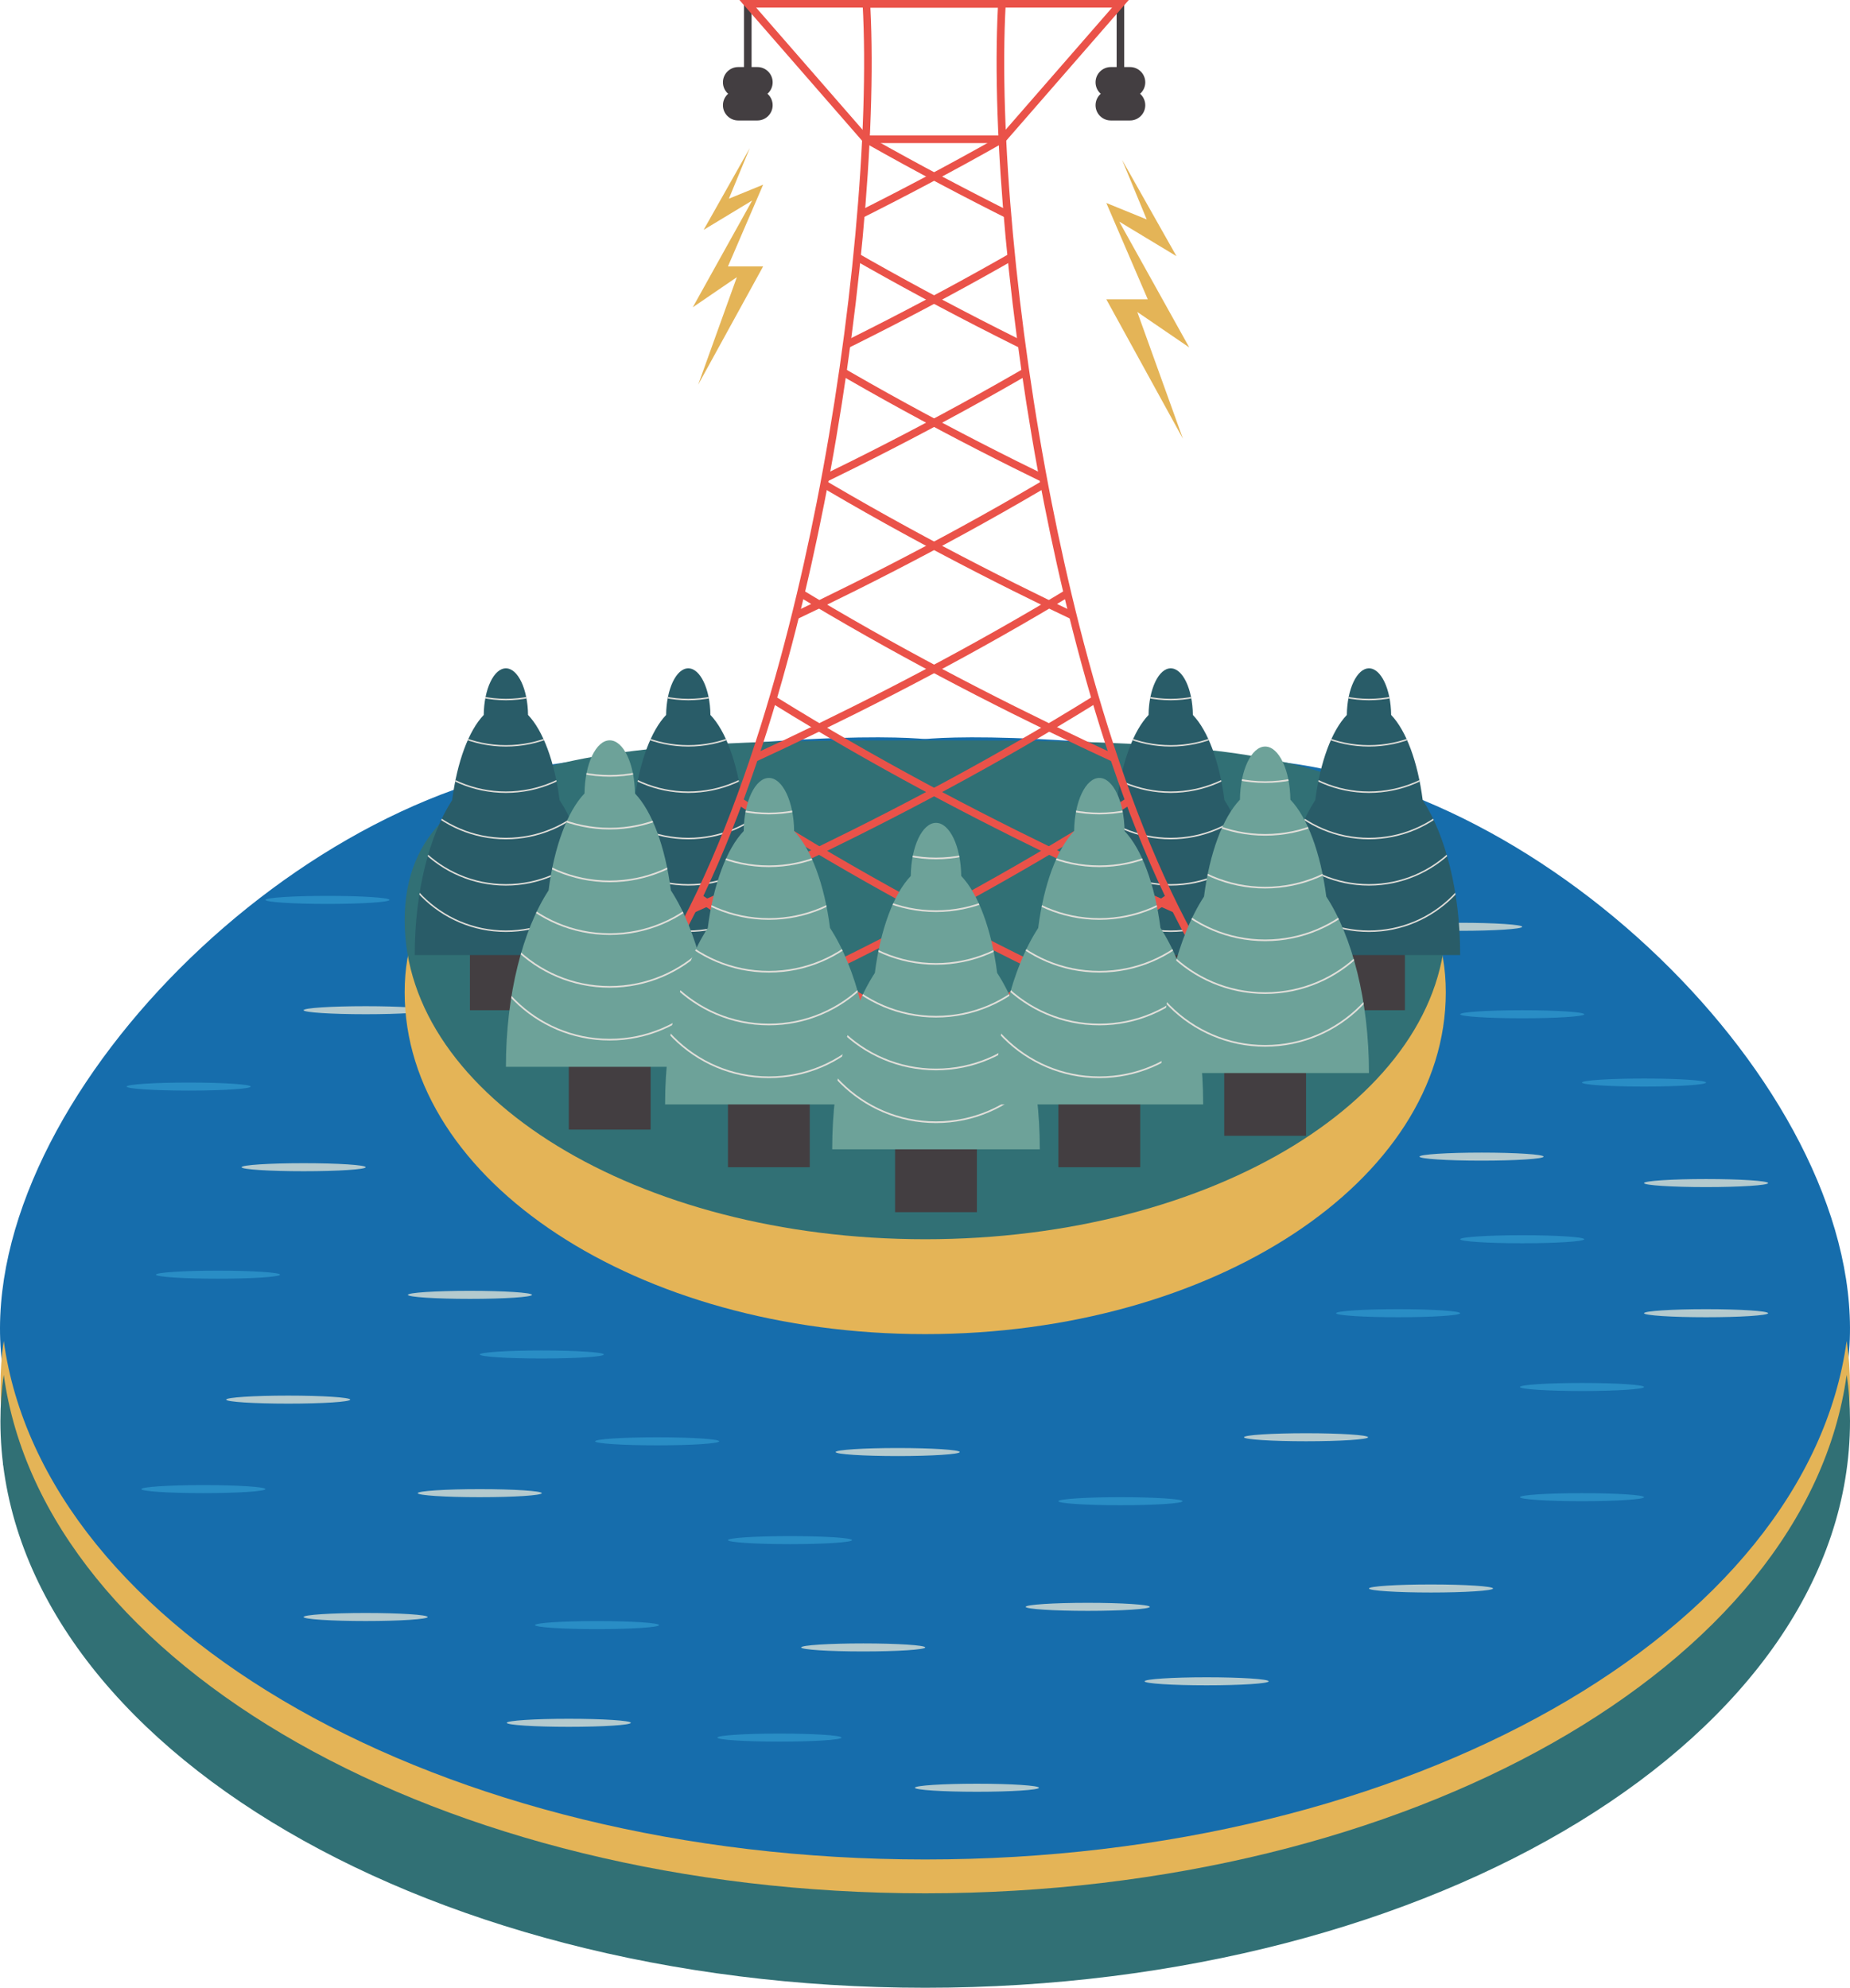 <?xml version="1.0" encoding="UTF-8"?> <svg xmlns="http://www.w3.org/2000/svg" xmlns:xlink="http://www.w3.org/1999/xlink" id="Layer_3" viewBox="0 0 487.8 524.03"> <defs> <style>.cls-1{fill:#166dac;}.cls-2{fill:#6da299;}.cls-3{clip-path:url(#clippath-2);}.cls-4{clip-path:url(#clippath-6);}.cls-5{fill:#298dc5;}.cls-6{clip-path:url(#clippath-7);}.cls-7{clip-path:url(#clippath-1);}.cls-8{fill:#317075;}.cls-9{clip-path:url(#clippath-4);}.cls-10{fill:#b4cace;}.cls-11{clip-path:url(#clippath-9);}.cls-12{clip-path:url(#clippath);}.cls-13{fill:none;}.cls-14{clip-path:url(#clippath-3);}.cls-15{fill:#e4b457;}.cls-16{fill:#295c68;}.cls-17{clip-path:url(#clippath-8);}.cls-18{fill:#e2dfda;}.cls-19{clip-path:url(#clippath-5);}.cls-20{fill:#ea5249;}.cls-21{fill:#433e41;}</style> <clipPath id="clippath"> <path class="cls-13" d="M109.34,251.78h48.09c0-16.79-3.89-31.66-9.88-40.86-1.3-10.11-4.36-18.31-8.32-22.44-.07-6.81-2.66-12.29-5.84-12.29s-5.77,5.48-5.84,12.29c-3.96,4.13-7.02,12.33-8.32,22.44-5.99,9.2-9.88,24.07-9.88,40.86Z"></path> </clipPath> <clipPath id="clippath-1"> <path class="cls-13" d="M336.92,251.78h48.09c0-16.79-3.89-31.66-9.88-40.86-1.3-10.11-4.36-18.31-8.32-22.44-.07-6.81-2.66-12.29-5.84-12.29s-5.77,5.48-5.84,12.29c-3.96,4.13-7.02,12.33-8.32,22.44-5.99,9.2-9.88,24.07-9.88,40.86Z"></path> </clipPath> <clipPath id="clippath-2"> <path class="cls-13" d="M284.64,251.78h48.09c0-16.79-3.89-31.66-9.88-40.86-1.3-10.11-4.36-18.31-8.32-22.44-.07-6.81-2.66-12.29-5.84-12.29s-5.77,5.48-5.84,12.29c-3.96,4.13-7.02,12.33-8.32,22.44-5.99,9.2-9.88,24.07-9.88,40.86Z"></path> </clipPath> <clipPath id="clippath-3"> <path class="cls-13" d="M157.43,251.78h48.09c0-16.79-3.89-31.66-9.88-40.86-1.3-10.11-4.36-18.31-8.32-22.44-.07-6.81-2.66-12.29-5.84-12.29s-5.77,5.48-5.84,12.29c-3.96,4.13-7.02,12.33-8.32,22.44-5.99,9.2-9.88,24.07-9.88,40.86Z"></path> </clipPath> <clipPath id="clippath-4"> <path class="cls-13" d="M325.43,266.26C279.51,203.33,260.8,63.02,264.2,1.79h-35.73c3.4,61.23-15.31,201.54-61.23,264.47h0c49.54,25.92,108.65,25.92,158.19,0h0Z"></path> </clipPath> <clipPath id="clippath-5"> <path class="cls-13" d="M133.39,281.24h54.75c0-19.11-4.43-36.05-11.25-46.52-1.48-11.51-4.97-20.85-9.47-25.55-.08-7.76-3.03-14-6.65-14s-6.57,6.24-6.65,14c-4.5,4.71-8,14.04-9.47,25.55-6.82,10.47-11.25,27.4-11.25,46.52Z"></path> </clipPath> <clipPath id="clippath-6"> <path class="cls-13" d="M175.36,291.16h54.75c0-19.11-4.43-36.05-11.25-46.52-1.48-11.51-4.97-20.85-9.47-25.55-.08-7.76-3.03-14-6.65-14s-6.57,6.24-6.65,14c-4.5,4.71-8,14.04-9.47,25.55-6.82,10.47-11.25,27.4-11.25,46.52Z"></path> </clipPath> <clipPath id="clippath-7"> <path class="cls-13" d="M219.42,303h54.75c0-19.11-4.43-36.05-11.25-46.52-1.48-11.51-4.97-20.85-9.47-25.55-.08-7.76-3.03-14-6.65-14s-6.57,6.24-6.65,14c-4.5,4.71-8,14.04-9.47,25.55-6.82,10.47-11.25,27.4-11.25,46.52Z"></path> </clipPath> <clipPath id="clippath-8"> <path class="cls-13" d="M262.49,291.16h54.75c0-19.11-4.43-36.05-11.25-46.52-1.48-11.51-4.97-20.85-9.47-25.55-.08-7.76-3.03-14-6.65-14s-6.57,6.24-6.65,14c-4.5,4.71-8,14.04-9.47,25.55-6.82,10.47-11.25,27.4-11.25,46.52Z"></path> </clipPath> <clipPath id="clippath-9"> <path class="cls-13" d="M306.21,282.88h54.75c0-19.11-4.43-36.05-11.25-46.52-1.48-11.51-4.97-20.85-9.47-25.55-.08-7.76-3.03-14-6.65-14s-6.57,6.24-6.65,14c-4.5,4.71-8,14.04-9.47,25.55-6.82,10.47-11.25,27.4-11.25,46.52Z"></path> </clipPath> </defs> <g> <path class="cls-1" d="M.99,362.44c-10.95-65.22,70.92-151.5,147.62-161.37s98.19-5.9,98.19-5.9v317.48h-46.43l-79.94-18.71-45.92-23.24-36.28-27.46-24.38-34.33L.81,386.06l.18-23.62Z"></path> <ellipse class="cls-10" cx="96.41" cy="266.32" rx="16.36" ry="1.06"></ellipse> <path class="cls-1" d="M486.81,362.44c10.95-65.22-70.92-151.5-147.62-161.37-76.71-9.87-98.19-5.9-98.19-5.9v317.48h46.43l79.94-18.71,45.92-23.24,36.28-27.46,24.38-34.33,13.04-22.84-.18-23.62Z"></path> <path class="cls-15" d="M381.22,261.6c0,49.77-61.45,90.11-137.26,90.11s-137.26-40.35-137.26-90.11,61.45-50.83,137.26-50.83,137.26,1.06,137.26,50.83Z"></path> <path class="cls-8" d="M381.22,242.61c0,46.44-61.45,84.09-137.26,84.09s-137.26-37.65-137.26-84.09,61.45-47.43,137.26-47.43,137.26,.99,137.26,47.43Z"></path> <g> <rect class="cls-21" x="123.91" y="237.24" width="18.95" height="29.08"></rect> <path class="cls-16" d="M109.34,251.78h48.09c0-16.79-3.89-31.66-9.88-40.86-1.3-10.11-4.36-18.31-8.32-22.44-.07-6.81-2.66-12.29-5.84-12.29s-5.77,5.48-5.84,12.29c-3.96,4.13-7.02,12.33-8.32,22.44-5.99,9.2-9.88,24.07-9.88,40.86Z"></path> <g class="cls-12"> <path class="cls-18" d="M133.39,184.61c-17.33,0-31.43-14.1-31.43-31.43h.39c0,17.11,13.92,31.04,31.04,31.04s31.04-13.92,31.04-31.04h.39c0,17.33-14.1,31.43-31.43,31.43Z"></path> <path class="cls-18" d="M133.39,196.82c-17.33,0-31.43-14.1-31.43-31.42h.39c0,17.11,13.92,31.04,31.04,31.04s31.04-13.92,31.04-31.04h.39c0,17.33-14.1,31.42-31.43,31.42Z"></path> <path class="cls-18" d="M133.39,209.04c-17.33,0-31.43-14.1-31.43-31.43h.39c0,17.11,13.92,31.04,31.04,31.04s31.04-13.92,31.04-31.04h.39c0,17.33-14.1,31.43-31.43,31.43Z"></path> <path class="cls-18" d="M133.39,221.26c-17.33,0-31.43-14.1-31.43-31.43h.39c0,17.11,13.92,31.04,31.04,31.04s31.04-13.92,31.04-31.04h.39c0,17.33-14.1,31.43-31.43,31.43Z"></path> <path class="cls-18" d="M133.39,233.47c-17.33,0-31.43-14.1-31.43-31.43h.39c0,17.11,13.92,31.04,31.04,31.04s31.04-13.92,31.04-31.04h.39c0,17.33-14.1,31.43-31.43,31.43Z"></path> <path class="cls-18" d="M133.39,245.69c-17.33,0-31.43-14.1-31.43-31.43h.39c0,17.11,13.92,31.04,31.04,31.04s31.04-13.92,31.04-31.04h.39c0,17.33-14.1,31.43-31.43,31.43Z"></path> </g> </g> <ellipse class="cls-10" cx="385.01" cy="244.33" rx="16.36" ry="1.06"></ellipse> <g> <rect class="cls-21" x="351.49" y="237.24" width="18.95" height="29.08"></rect> <path class="cls-16" d="M336.92,251.78h48.09c0-16.79-3.89-31.66-9.88-40.86-1.3-10.11-4.36-18.31-8.32-22.44-.07-6.81-2.66-12.29-5.84-12.29s-5.77,5.48-5.84,12.29c-3.96,4.13-7.02,12.33-8.32,22.44-5.99,9.2-9.88,24.07-9.88,40.86Z"></path> <g class="cls-7"> <path class="cls-18" d="M360.96,184.61c-17.33,0-31.43-14.1-31.43-31.43h.39c0,17.11,13.92,31.04,31.04,31.04s31.04-13.92,31.04-31.04h.39c0,17.33-14.1,31.43-31.43,31.43Z"></path> <path class="cls-18" d="M360.96,196.82c-17.33,0-31.43-14.1-31.43-31.42h.39c0,17.11,13.92,31.04,31.04,31.04s31.04-13.92,31.04-31.04h.39c0,17.33-14.1,31.42-31.43,31.42Z"></path> <path class="cls-18" d="M360.96,209.04c-17.33,0-31.43-14.1-31.43-31.43h.39c0,17.11,13.92,31.04,31.04,31.04s31.04-13.92,31.04-31.04h.39c0,17.33-14.1,31.43-31.43,31.43Z"></path> <path class="cls-18" d="M360.96,221.26c-17.33,0-31.43-14.1-31.43-31.43h.39c0,17.11,13.92,31.04,31.04,31.04s31.04-13.92,31.04-31.04h.39c0,17.33-14.1,31.43-31.43,31.43Z"></path> <path class="cls-18" d="M360.96,233.47c-17.33,0-31.43-14.1-31.43-31.43h.39c0,17.11,13.92,31.04,31.04,31.04s31.04-13.92,31.04-31.04h.39c0,17.33-14.1,31.43-31.43,31.43Z"></path> <path class="cls-18" d="M360.96,245.69c-17.33,0-31.43-14.1-31.43-31.43h.39c0,17.11,13.92,31.04,31.04,31.04s31.04-13.92,31.04-31.04h.39c0,17.33-14.1,31.43-31.43,31.43Z"></path> </g> </g> <g> <rect class="cls-21" x="299.21" y="237.24" width="18.95" height="29.08"></rect> <path class="cls-16" d="M284.64,251.78h48.09c0-16.79-3.89-31.66-9.88-40.86-1.3-10.11-4.36-18.31-8.32-22.44-.07-6.81-2.66-12.29-5.84-12.29s-5.77,5.48-5.84,12.29c-3.96,4.13-7.02,12.33-8.32,22.44-5.99,9.2-9.88,24.07-9.88,40.86Z"></path> <g class="cls-3"> <path class="cls-18" d="M308.68,184.61c-17.33,0-31.43-14.1-31.43-31.43h.39c0,17.11,13.92,31.04,31.04,31.04s31.04-13.92,31.04-31.04h.39c0,17.33-14.1,31.43-31.43,31.43Z"></path> <path class="cls-18" d="M308.68,196.82c-17.33,0-31.43-14.1-31.43-31.42h.39c0,17.11,13.92,31.04,31.04,31.04s31.04-13.92,31.04-31.04h.39c0,17.33-14.1,31.42-31.43,31.42Z"></path> <path class="cls-18" d="M308.68,209.04c-17.33,0-31.43-14.1-31.43-31.43h.39c0,17.11,13.92,31.04,31.04,31.04s31.04-13.92,31.04-31.04h.39c0,17.33-14.1,31.43-31.43,31.43Z"></path> <path class="cls-18" d="M308.68,221.26c-17.33,0-31.43-14.1-31.43-31.43h.39c0,17.11,13.92,31.04,31.04,31.04s31.04-13.92,31.04-31.04h.39c0,17.33-14.1,31.43-31.43,31.43Z"></path> <path class="cls-18" d="M308.68,233.47c-17.33,0-31.43-14.1-31.43-31.43h.39c0,17.11,13.92,31.04,31.04,31.04s31.04-13.92,31.04-31.04h.39c0,17.33-14.1,31.43-31.43,31.43Z"></path> <path class="cls-18" d="M308.68,245.69c-17.33,0-31.43-14.1-31.43-31.43h.39c0,17.11,13.92,31.04,31.04,31.04s31.04-13.92,31.04-31.04h.39c0,17.33-14.1,31.43-31.43,31.43Z"></path> </g> </g> <g> <rect class="cls-21" x="172" y="237.24" width="18.95" height="29.08"></rect> <path class="cls-16" d="M157.43,251.78h48.09c0-16.79-3.89-31.66-9.88-40.86-1.3-10.11-4.36-18.31-8.32-22.44-.07-6.81-2.66-12.29-5.84-12.29s-5.77,5.48-5.84,12.29c-3.96,4.13-7.02,12.33-8.32,22.44-5.99,9.2-9.88,24.07-9.88,40.86Z"></path> <g class="cls-14"> <path class="cls-18" d="M181.48,184.61c-17.33,0-31.43-14.1-31.43-31.43h.39c0,17.11,13.92,31.04,31.04,31.04s31.04-13.92,31.04-31.04h.39c0,17.33-14.1,31.43-31.43,31.43Z"></path> <path class="cls-18" d="M181.48,196.82c-17.33,0-31.43-14.1-31.43-31.42h.39c0,17.11,13.92,31.04,31.04,31.04s31.04-13.92,31.04-31.04h.39c0,17.33-14.1,31.42-31.43,31.42Z"></path> <path class="cls-18" d="M181.48,209.04c-17.33,0-31.43-14.1-31.43-31.43h.39c0,17.11,13.92,31.04,31.04,31.04s31.04-13.92,31.04-31.04h.39c0,17.33-14.1,31.43-31.43,31.43Z"></path> <path class="cls-18" d="M181.48,221.26c-17.33,0-31.43-14.1-31.43-31.43h.39c0,17.11,13.92,31.04,31.04,31.04s31.04-13.92,31.04-31.04h.39c0,17.33-14.1,31.43-31.43,31.43Z"></path> <path class="cls-18" d="M181.48,233.47c-17.33,0-31.43-14.1-31.43-31.43h.39c0,17.11,13.92,31.04,31.04,31.04s31.04-13.92,31.04-31.04h.39c0,17.33-14.1,31.43-31.43,31.43Z"></path> <path class="cls-18" d="M181.48,245.69c-17.33,0-31.43-14.1-31.43-31.43h.39c0,17.11,13.92,31.04,31.04,31.04s31.04-13.92,31.04-31.04h.39c0,17.33-14.1,31.43-31.43,31.43Z"></path> </g> </g> <path class="cls-15" d="M487.8,365.72c0,82.51-109.17,149.39-243.84,149.39S.11,448.23,.11,365.72c0-4.28,.29-8.34,.88-12.2,10.51,76.56,115.28,136.69,242.97,136.69s232.45-60.13,242.96-136.69c.59,3.86,.88,7.92,.88,12.2Z"></path> <path class="cls-8" d="M487.8,374.64c0,82.51-109.17,149.39-243.84,149.39S.11,457.15,.11,374.64c0-4.28,.29-8.34,.88-12.2,10.51,76.56,115.28,136.69,242.97,136.69s232.45-60.13,242.96-136.69c.59,3.86,.88,7.92,.88,12.2Z"></path> <path class="cls-20" d="M324.59,266.06c-26.02-35.66-41.16-92.16-49.28-133.27-9.13-46.23-13.89-97.39-12.19-130.79h-33.62c1.7,33.4-3.06,84.56-12.19,130.79-8.12,41.11-23.26,97.61-49.28,133.27l-1.62-1.18c25.81-35.37,40.86-91.56,48.94-132.48,9.2-46.57,13.95-98.13,12.1-131.35l-.06-1.06h37.85l-.06,1.06c-1.85,33.22,2.9,84.78,12.1,131.35,8.08,40.92,23.13,97.11,48.94,132.48l-1.62,1.18Z"></path> <g> <rect class="cls-21" x="196.17" y="1" width="2" height="17.86"></rect> <g> <rect class="cls-21" x="191.61" y="18.67" width="11.12" height="6.05" rx="3.02" ry="3.02"></rect> <path class="cls-21" d="M199.71,25.72h-5.07c-2.22,0-4.02-1.8-4.02-4.02s1.81-4.02,4.02-4.02h5.07c2.22,0,4.02,1.8,4.02,4.02s-1.8,4.02-4.02,4.02Zm-5.07-6.05c-1.12,0-2.02,.91-2.02,2.02s.91,2.02,2.02,2.02h5.07c1.12,0,2.02-.91,2.02-2.02s-.91-2.02-2.02-2.02h-5.07Z"></path> </g> <g> <rect class="cls-21" x="191.61" y="24.72" width="11.12" height="6.05" rx="3.02" ry="3.02"></rect> <path class="cls-21" d="M199.71,31.76h-5.07c-2.22,0-4.02-1.81-4.02-4.02s1.81-4.02,4.02-4.02h5.07c2.22,0,4.02,1.8,4.02,4.02s-1.8,4.02-4.02,4.02Zm-5.07-6.05c-1.12,0-2.02,.91-2.02,2.02s.91,2.02,2.02,2.02h5.07c1.12,0,2.02-.91,2.02-2.02s-.91-2.02-2.02-2.02h-5.07Z"></path> </g> </g> <g> <rect class="cls-21" x="294.43" y="1" width="2" height="17.86"></rect> <g> <rect class="cls-21" x="289.87" y="18.67" width="11.12" height="6.05" rx="3.02" ry="3.02"></rect> <path class="cls-21" d="M297.96,25.72h-5.07c-2.22,0-4.02-1.8-4.02-4.02s1.81-4.02,4.02-4.02h5.07c2.22,0,4.02,1.8,4.02,4.02s-1.8,4.02-4.02,4.02Zm-5.07-6.05c-1.12,0-2.02,.91-2.02,2.02s.91,2.02,2.02,2.02h5.07c1.12,0,2.02-.91,2.02-2.02s-.91-2.02-2.02-2.02h-5.07Z"></path> </g> <g> <rect class="cls-21" x="289.87" y="24.72" width="11.12" height="6.05" rx="3.02" ry="3.02"></rect> <path class="cls-21" d="M297.96,31.76h-5.07c-2.22,0-4.02-1.81-4.02-4.02s1.81-4.02,4.02-4.02h5.07c2.22,0,4.02,1.8,4.02,4.02s-1.8,4.02-4.02,4.02Zm-5.07-6.05c-1.12,0-2.02,.91-2.02,2.02s.91,2.02,2.02,2.02h5.07c1.12,0,2.02-.91,2.02-2.02s-.91-2.02-2.02-2.02h-5.07Z"></path> </g> </g> <g class="cls-9"> <g> <path class="cls-20" d="M364.09,100.4c-1.53-.54-154.23-54.59-236.6-135.18l1.4-1.43C210.93,44.06,363.22,97.97,364.75,98.51l-.66,1.89Z"></path> <path class="cls-20" d="M364.09,132.85c-1.53-.54-154.23-54.59-236.6-135.18l1.4-1.43c82.05,80.28,234.34,134.19,235.86,134.72l-.66,1.89Z"></path> <path class="cls-20" d="M364.09,165.3c-1.53-.54-154.23-54.59-236.6-135.18l1.4-1.43c82.06,80.28,234.34,134.19,235.86,134.72l-.66,1.89Z"></path> <path class="cls-20" d="M364.09,197.76c-1.53-.54-154.23-54.59-236.6-135.18l1.4-1.43c82.06,80.28,234.34,134.19,235.86,134.72l-.66,1.89Z"></path> <path class="cls-20" d="M364.09,230.21c-1.53-.54-154.23-54.59-236.6-135.18l1.4-1.43c82.06,80.28,234.34,134.19,235.86,134.72l-.66,1.89Z"></path> <path class="cls-20" d="M364.09,262.67c-1.53-.54-154.23-54.59-236.6-135.18l1.4-1.43c82.05,80.28,234.34,134.19,235.86,134.72l-.66,1.89Z"></path> <path class="cls-20" d="M364.09,295.12c-1.53-.54-154.23-54.59-236.6-135.18l1.4-1.43c82.05,80.28,234.34,134.19,235.86,134.72l-.66,1.89Z"></path> <path class="cls-20" d="M364.09,327.57c-1.53-.54-154.23-54.59-236.6-135.18l1.4-1.43c82.05,80.28,234.34,134.19,235.86,134.72l-.66,1.89Z"></path> <path class="cls-20" d="M364.09,360.03c-1.53-.54-154.23-54.59-236.6-135.18l1.4-1.43c82.06,80.28,234.34,134.19,235.86,134.72l-.66,1.89Z"></path> </g> <g> <path class="cls-20" d="M128.51,100.4l-.66-1.89c1.53-.54,153.82-54.45,235.86-134.72l1.4,1.43C282.75,45.81,130.05,99.86,128.51,100.4Z"></path> <path class="cls-20" d="M128.51,132.85l-.66-1.89c1.53-.54,153.82-54.45,235.86-134.72l1.4,1.43c-82.37,80.59-235.07,134.64-236.6,135.18Z"></path> <path class="cls-20" d="M128.51,165.3l-.66-1.89c1.53-.54,153.82-54.45,235.86-134.72l1.4,1.43c-82.37,80.59-235.07,134.64-236.6,135.18Z"></path> <path class="cls-20" d="M128.51,197.76l-.66-1.89c1.53-.54,153.82-54.45,235.86-134.72l1.4,1.43c-82.37,80.59-235.07,134.64-236.6,135.18Z"></path> <path class="cls-20" d="M128.51,230.21l-.66-1.89c1.53-.54,153.82-54.45,235.86-134.72l1.4,1.43c-82.37,80.59-235.07,134.64-236.6,135.18Z"></path> <path class="cls-20" d="M128.51,262.67l-.66-1.89c1.53-.54,153.82-54.45,235.86-134.72l1.4,1.43c-82.37,80.59-235.07,134.64-236.6,135.18Z"></path> <path class="cls-20" d="M128.51,295.12l-.66-1.89c1.53-.54,153.82-54.45,235.86-134.72l1.4,1.43c-82.37,80.59-235.07,134.64-236.6,135.18Z"></path> <path class="cls-20" d="M128.51,327.57l-.66-1.89c1.53-.54,153.82-54.45,235.86-134.72l1.4,1.43c-82.37,80.59-235.07,134.64-236.6,135.18Z"></path> <path class="cls-20" d="M128.51,360.03l-.66-1.89c1.53-.54,153.82-54.45,235.86-134.72l1.4,1.43c-82.37,80.59-235.07,134.64-236.6,135.18Z"></path> </g> </g> <path class="cls-20" d="M264.75,37.72h-36.9L194.98,0h102.65l-32.87,37.72Zm-35.99-2h35.08L293.23,2h-93.86l29.39,33.72Z"></path> <g> <rect class="cls-21" x="149.98" y="264.68" width="21.57" height="33.11"></rect> <path class="cls-2" d="M133.39,281.24h54.75c0-19.11-4.43-36.05-11.25-46.52-1.48-11.51-4.97-20.85-9.47-25.55-.08-7.76-3.03-14-6.65-14s-6.57,6.24-6.65,14c-4.5,4.71-8,14.04-9.47,25.55-6.82,10.47-11.25,27.4-11.25,46.52Z"></path> <g class="cls-19"> <path class="cls-18" d="M160.76,204.76c-19.73,0-35.78-16.05-35.78-35.78h.44c0,19.48,15.85,35.34,35.34,35.34s35.34-15.85,35.34-35.34h.44c0,19.73-16.05,35.78-35.78,35.78Z"></path> <path class="cls-18" d="M160.76,218.67c-19.73,0-35.78-16.05-35.78-35.78h.44c0,19.48,15.85,35.34,35.34,35.34s35.34-15.85,35.34-35.34h.44c0,19.73-16.05,35.78-35.78,35.78Z"></path> <path class="cls-18" d="M160.76,232.58c-19.73,0-35.78-16.05-35.78-35.78h.44c0,19.48,15.85,35.34,35.34,35.34s35.34-15.85,35.34-35.34h.44c0,19.73-16.05,35.78-35.78,35.78Z"></path> <path class="cls-18" d="M160.76,246.48c-19.73,0-35.78-16.05-35.78-35.78h.44c0,19.48,15.85,35.34,35.34,35.34s35.34-15.85,35.34-35.34h.44c0,19.73-16.05,35.78-35.78,35.78Z"></path> <path class="cls-18" d="M160.76,260.39c-19.73,0-35.78-16.05-35.78-35.78h.44c0,19.48,15.85,35.34,35.34,35.34s35.34-15.85,35.34-35.34h.44c0,19.73-16.05,35.78-35.78,35.78Z"></path> <path class="cls-18" d="M160.76,274.3c-19.73,0-35.78-16.05-35.78-35.78h.44c0,19.48,15.85,35.34,35.34,35.34s35.34-15.85,35.34-35.34h.44c0,19.73-16.05,35.78-35.78,35.78Z"></path> </g> </g> <g> <rect class="cls-21" x="191.95" y="274.6" width="21.57" height="33.11"></rect> <path class="cls-2" d="M175.36,291.16h54.75c0-19.11-4.43-36.05-11.25-46.52-1.48-11.51-4.97-20.85-9.47-25.55-.08-7.76-3.03-14-6.65-14s-6.57,6.24-6.65,14c-4.5,4.71-8,14.04-9.47,25.55-6.82,10.47-11.25,27.4-11.25,46.52Z"></path> <g class="cls-4"> <path class="cls-18" d="M202.73,214.68c-19.73,0-35.78-16.05-35.78-35.78h.44c0,19.48,15.85,35.34,35.34,35.34s35.34-15.85,35.34-35.34h.44c0,19.73-16.05,35.78-35.78,35.78Z"></path> <path class="cls-18" d="M202.73,228.59c-19.73,0-35.78-16.05-35.78-35.78h.44c0,19.48,15.85,35.34,35.34,35.34s35.34-15.85,35.34-35.34h.44c0,19.73-16.05,35.78-35.78,35.78Z"></path> <path class="cls-18" d="M202.73,242.49c-19.73,0-35.78-16.05-35.78-35.78h.44c0,19.48,15.85,35.34,35.34,35.34s35.34-15.85,35.34-35.34h.44c0,19.73-16.05,35.78-35.78,35.78Z"></path> <path class="cls-18" d="M202.73,256.4c-19.73,0-35.78-16.05-35.78-35.78h.44c0,19.48,15.85,35.34,35.34,35.34s35.34-15.85,35.34-35.34h.44c0,19.73-16.05,35.78-35.78,35.78Z"></path> <path class="cls-18" d="M202.73,270.31c-19.73,0-35.78-16.05-35.78-35.78h.44c0,19.48,15.85,35.34,35.34,35.34s35.34-15.85,35.34-35.34h.44c0,19.73-16.05,35.78-35.78,35.78Z"></path> <path class="cls-18" d="M202.73,284.22c-19.73,0-35.78-16.05-35.78-35.78h.44c0,19.48,15.85,35.34,35.34,35.34s35.34-15.85,35.34-35.34h.44c0,19.73-16.05,35.78-35.78,35.78Z"></path> </g> </g> <g> <rect class="cls-21" x="236.01" y="286.45" width="21.57" height="33.11"></rect> <path class="cls-2" d="M219.42,303h54.75c0-19.11-4.43-36.05-11.25-46.52-1.48-11.51-4.97-20.85-9.47-25.55-.08-7.76-3.03-14-6.65-14s-6.57,6.24-6.65,14c-4.5,4.71-8,14.04-9.47,25.55-6.82,10.47-11.25,27.4-11.25,46.52Z"></path> <g class="cls-6"> <path class="cls-18" d="M246.8,226.53c-19.73,0-35.78-16.05-35.78-35.78h.44c0,19.48,15.85,35.34,35.34,35.34s35.34-15.85,35.34-35.34h.44c0,19.73-16.05,35.78-35.78,35.78Z"></path> <path class="cls-18" d="M246.8,240.43c-19.73,0-35.78-16.05-35.78-35.78h.44c0,19.48,15.85,35.34,35.34,35.34s35.34-15.85,35.34-35.34h.44c0,19.73-16.05,35.78-35.78,35.78Z"></path> <path class="cls-18" d="M246.8,254.34c-19.73,0-35.78-16.05-35.78-35.78h.44c0,19.48,15.85,35.34,35.34,35.34s35.34-15.85,35.34-35.34h.44c0,19.73-16.05,35.78-35.78,35.78Z"></path> <path class="cls-18" d="M246.8,268.25c-19.73,0-35.78-16.05-35.78-35.78h.44c0,19.48,15.85,35.34,35.34,35.34s35.34-15.85,35.34-35.34h.44c0,19.73-16.05,35.78-35.78,35.78Z"></path> <path class="cls-18" d="M246.8,282.16c-19.73,0-35.78-16.05-35.78-35.78h.44c0,19.48,15.85,35.34,35.34,35.34s35.34-15.85,35.34-35.34h.44c0,19.73-16.05,35.78-35.78,35.78Z"></path> <path class="cls-18" d="M246.8,296.07c-19.73,0-35.78-16.05-35.78-35.78h.44c0,19.48,15.85,35.34,35.34,35.34s35.34-15.85,35.34-35.34h.44c0,19.73-16.05,35.78-35.78,35.78Z"></path> </g> </g> <g> <rect class="cls-21" x="279.08" y="274.6" width="21.57" height="33.11"></rect> <path class="cls-2" d="M262.49,291.16h54.75c0-19.11-4.43-36.05-11.25-46.52-1.48-11.51-4.97-20.85-9.47-25.55-.08-7.76-3.03-14-6.65-14s-6.57,6.24-6.65,14c-4.5,4.71-8,14.04-9.47,25.55-6.82,10.47-11.25,27.4-11.25,46.52Z"></path> <g class="cls-17"> <path class="cls-18" d="M289.87,214.68c-19.73,0-35.78-16.05-35.78-35.78h.44c0,19.48,15.85,35.34,35.34,35.34s35.34-15.85,35.34-35.34h.44c0,19.73-16.05,35.78-35.78,35.78Z"></path> <path class="cls-18" d="M289.87,228.59c-19.73,0-35.78-16.05-35.78-35.78h.44c0,19.48,15.85,35.34,35.34,35.34s35.34-15.85,35.34-35.34h.44c0,19.73-16.05,35.78-35.78,35.78Z"></path> <path class="cls-18" d="M289.87,242.49c-19.73,0-35.78-16.05-35.78-35.78h.44c0,19.48,15.85,35.34,35.34,35.34s35.34-15.85,35.34-35.34h.44c0,19.73-16.05,35.78-35.78,35.78Z"></path> <path class="cls-18" d="M289.87,256.4c-19.73,0-35.78-16.05-35.78-35.78h.44c0,19.48,15.85,35.34,35.34,35.34s35.34-15.85,35.34-35.34h.44c0,19.73-16.05,35.78-35.78,35.78Z"></path> <path class="cls-18" d="M289.87,270.31c-19.73,0-35.78-16.05-35.78-35.78h.44c0,19.48,15.85,35.34,35.34,35.34s35.34-15.85,35.34-35.34h.44c0,19.73-16.05,35.78-35.78,35.78Z"></path> <path class="cls-18" d="M289.87,284.22c-19.73,0-35.78-16.05-35.78-35.78h.44c0,19.48,15.85,35.34,35.34,35.34s35.34-15.85,35.34-35.34h.44c0,19.73-16.05,35.78-35.78,35.78Z"></path> </g> </g> <g> <rect class="cls-21" x="322.8" y="266.32" width="21.57" height="33.11"></rect> <path class="cls-2" d="M306.21,282.88h54.75c0-19.11-4.43-36.05-11.25-46.52-1.48-11.51-4.97-20.85-9.47-25.55-.08-7.76-3.03-14-6.65-14s-6.57,6.24-6.65,14c-4.5,4.71-8,14.04-9.47,25.55-6.82,10.47-11.25,27.4-11.25,46.52Z"></path> <g class="cls-11"> <path class="cls-18" d="M333.59,206.4c-19.73,0-35.78-16.05-35.78-35.78h.44c0,19.48,15.85,35.34,35.34,35.34s35.34-15.85,35.34-35.34h.44c0,19.73-16.05,35.78-35.78,35.78Z"></path> <path class="cls-18" d="M333.59,220.31c-19.73,0-35.78-16.05-35.78-35.78h.44c0,19.48,15.85,35.34,35.34,35.34s35.34-15.85,35.34-35.34h.44c0,19.73-16.05,35.78-35.78,35.78Z"></path> <path class="cls-18" d="M333.59,234.22c-19.73,0-35.78-16.05-35.78-35.78h.44c0,19.48,15.85,35.34,35.34,35.34s35.34-15.85,35.34-35.34h.44c0,19.73-16.05,35.78-35.78,35.78Z"></path> <path class="cls-18" d="M333.59,248.12c-19.73,0-35.78-16.05-35.78-35.78h.44c0,19.48,15.85,35.34,35.34,35.34s35.34-15.85,35.34-35.34h.44c0,19.73-16.05,35.78-35.78,35.78Z"></path> <path class="cls-18" d="M333.59,262.03c-19.73,0-35.78-16.05-35.78-35.78h.44c0,19.48,15.85,35.34,35.34,35.34s35.34-15.85,35.34-35.34h.44c0,19.73-16.05,35.78-35.78,35.78Z"></path> <path class="cls-18" d="M333.59,275.94c-19.73,0-35.78-16.05-35.78-35.78h.44c0,19.48,15.85,35.34,35.34,35.34s35.34-15.85,35.34-35.34h.44c0,19.73-16.05,35.78-35.78,35.78Z"></path> </g> </g> <ellipse class="cls-10" cx="377.32" cy="418.77" rx="16.36" ry="1.06"></ellipse> <ellipse class="cls-10" cx="257.59" cy="471.3" rx="16.36" ry="1.06"></ellipse> <ellipse class="cls-10" cx="318.16" cy="443.24" rx="16.36" ry="1.06"></ellipse> <ellipse class="cls-10" cx="96.41" cy="426.29" rx="16.36" ry="1.06"></ellipse> <ellipse class="cls-10" cx="286.81" cy="423.61" rx="16.36" ry="1.06"></ellipse> <ellipse class="cls-10" cx="227.6" cy="434.31" rx="16.36" ry="1.06"></ellipse> <ellipse class="cls-10" cx="149.98" cy="454.18" rx="16.36" ry="1.06"></ellipse> <ellipse class="cls-10" cx="236.7" cy="382.8" rx="16.36" ry="1.06"></ellipse> <ellipse class="cls-10" cx="344.37" cy="378.9" rx="16.36" ry="1.06"></ellipse> <ellipse class="cls-10" cx="80.06" cy="307.71" rx="16.36" ry="1.06"></ellipse> <ellipse class="cls-10" cx="449.85" cy="311.89" rx="16.36" ry="1.06"></ellipse> <ellipse class="cls-10" cx="390.65" cy="304.92" rx="16.36" ry="1.06"></ellipse> <ellipse class="cls-10" cx="449.85" cy="346.2" rx="16.36" ry="1.06"></ellipse> <ellipse class="cls-5" cx="53.63" cy="392.57" rx="16.36" ry="1.06"></ellipse> <ellipse class="cls-5" cx="368.65" cy="346.2" rx="16.36" ry="1.06"></ellipse> <ellipse class="cls-5" cx="401.37" cy="267.39" rx="16.36" ry="1.06"></ellipse> <ellipse class="cls-5" cx="417.14" cy="365.65" rx="16.36" ry="1.06"></ellipse> <ellipse class="cls-5" cx="417.14" cy="394.7" rx="16.36" ry="1.06"></ellipse> <ellipse class="cls-5" cx="433.49" cy="285.39" rx="16.36" ry="1.06"></ellipse> <ellipse class="cls-5" cx="401.37" cy="326.7" rx="16.36" ry="1.06"></ellipse> <ellipse class="cls-5" cx="205.52" cy="458.08" rx="16.36" ry="1.06"></ellipse> <ellipse class="cls-5" cx="208.3" cy="406.02" rx="16.36" ry="1.06"></ellipse> <ellipse class="cls-5" cx="49.75" cy="286.45" rx="16.36" ry="1.06"></ellipse> <ellipse class="cls-5" cx="86.35" cy="237.24" rx="16.36" ry="1.06"></ellipse> <ellipse class="cls-5" cx="295.44" cy="395.76" rx="16.36" ry="1.06"></ellipse> <ellipse class="cls-10" cx="75.99" cy="368.98" rx="16.36" ry="1.06"></ellipse> <ellipse class="cls-10" cx="126.5" cy="393.64" rx="16.36" ry="1.06"></ellipse> <ellipse class="cls-10" cx="123.91" cy="341.36" rx="16.36" ry="1.06"></ellipse> <ellipse class="cls-5" cx="173.28" cy="379.97" rx="16.36" ry="1.06"></ellipse> <ellipse class="cls-5" cx="142.86" cy="357.08" rx="16.36" ry="1.06"></ellipse> <ellipse class="cls-5" cx="57.48" cy="336.04" rx="16.36" ry="1.06"></ellipse> <ellipse class="cls-5" cx="157.43" cy="428.42" rx="16.36" ry="1.06"></ellipse> </g> <polygon class="cls-15" points="197.69 39.05 185.53 60.6 198.33 52.86 182.67 81.01 194.29 73.07 184.09 101.42 201.22 70.23 191.95 70.23 201.22 48.69 192.19 52.38 197.69 39.05"></polygon> <polygon class="cls-15" points="295.87 42.15 310.21 67.54 295.12 58.43 313.58 91.6 299.88 82.25 311.91 115.66 291.71 78.91 302.64 78.91 291.71 53.51 302.36 57.85 295.87 42.15"></polygon> </svg> 